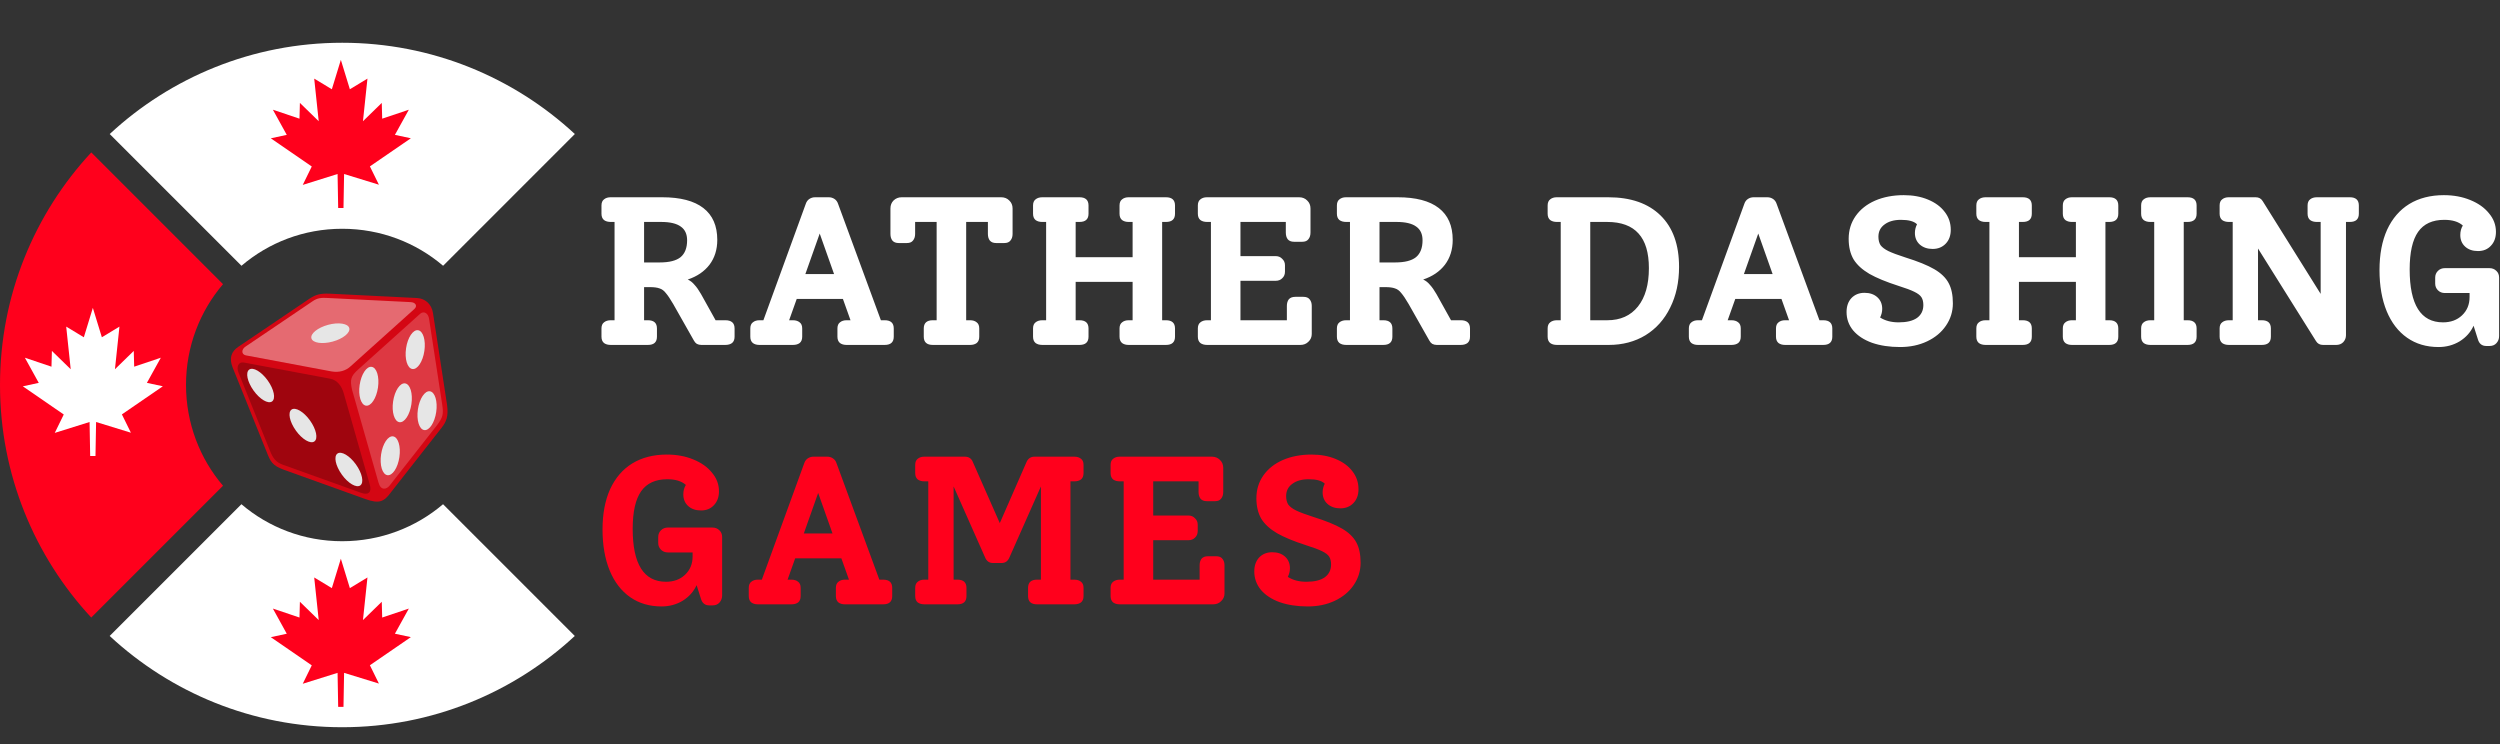 <?xml version="1.0" encoding="UTF-8"?>
<svg xmlns="http://www.w3.org/2000/svg" width="877" height="261" viewBox="0 0 877 261" fill="none">
  <rect x="0" y="0" width="877" height="261" fill="#333333" stroke="none"/>
  <path fill-rule="evenodd" clip-rule="evenodd" d="M32.016 216.637C12.161 195.24 0 166.549 0 135.031C0 103.513 12.161 74.871 32.016 53.473L78.233 99.69C70.12 109.2 65.253 121.553 65.253 135.031C65.253 148.509 70.12 160.895 78.233 170.405L32.016 216.621V216.637ZM54.875 135.031V143.69C52.787 141.328 50.088 138.822 45.044 137.088C47.678 139.369 49.012 143.047 48 146.646C46.683 151.61 41.526 154.565 36.562 153.248C31.598 151.931 28.594 146.774 29.912 141.826L30.088 141.232L29.687 141.634C26.04 145.28 20.08 145.28 16.434 141.634C12.787 137.987 12.787 132.027 16.434 128.429C20.08 124.782 26.04 124.782 29.687 128.429L30.088 128.847L29.912 128.252C28.594 123.288 31.598 118.148 36.562 116.815C41.526 115.449 46.666 118.453 48 123.417C48.996 127.015 47.678 130.71 45.044 132.975C50.104 131.24 52.787 128.734 54.875 126.373V135.031Z" fill="#FF001C"></path>
  <path fill-rule="evenodd" clip-rule="evenodd" d="M201.637 223.095C180.239 242.951 151.549 255.111 120.031 255.111C88.513 255.111 59.87 242.951 38.473 223.095L84.689 176.879C94.199 184.991 106.553 189.859 120.031 189.859C133.508 189.859 145.894 184.991 155.42 176.879L201.637 223.095ZM99.501 220.782C110.023 225.248 116.898 229.714 120.031 236.348C123.211 229.698 130.055 225.232 140.609 220.782C130.039 216.364 123.211 211.899 120.031 205.248C116.898 211.899 110.007 216.364 99.501 220.782Z" fill="white"></path>
  <path fill-rule="evenodd" clip-rule="evenodd" d="M38.492 47.016C59.89 27.161 88.58 15 120.05 15C151.52 15 180.243 27.161 201.656 47.016L155.44 93.233C145.93 85.12 133.576 80.253 120.05 80.253C106.524 80.253 94.235 85.12 84.709 93.233L38.492 47.016ZM131.102 52.976C135.102 54.984 137.11 56.976 137.11 60.992C137.11 65.409 133.512 69.008 129.094 69.008C121.078 69.008 113.062 60.992 105.046 52.976C113.062 44.96 121.078 36.944 129.094 36.944C133.512 36.944 137.11 40.542 137.11 44.96C137.11 48.96 135.102 50.968 131.102 52.976Z" fill="white"></path>
  <rect x="94.734" y="24.427" width="48.905" height="50.084" fill="white"></rect>
  <rect x="94.734" y="195.89" width="48.905" height="50.084" fill="white"></rect>
  <rect x="8.709" y="109.864" width="48.905" height="50.084" fill="#FF001C"></rect>
  <path d="M138.532 47.311L143.42 38.485L134.072 41.631L133.924 36.101L127.324 42.525L128.904 27.573L122.732 31.316L119.572 21L116.412 31.316L110.224 27.573L111.804 42.525L105.204 36.101L105.056 41.631L95.724 38.485L100.596 47.311L95 48.519L109.368 58.404L106.208 64.862L118.42 61.037L118.634 72.976H120.494L120.708 61.037L132.92 64.796L129.76 58.371L144.128 48.503L138.532 47.311Z" fill="#FF001C"></path>
  <path d="M51.532 134.311L56.42 125.485L47.072 128.631L46.923 123.101L40.324 129.525L41.904 114.574L35.732 118.316L32.572 108L29.412 118.316L23.224 114.574L24.804 129.525L18.204 123.101L18.056 128.631L8.724 125.485L13.596 134.311L8 135.519L22.368 145.405L19.208 151.862L31.42 148.037L31.634 159.976H33.494L33.708 148.037L45.92 151.796L42.76 145.371L57.128 135.503L51.532 134.311Z" fill="white"></path>
  <path d="M138.532 222.311L143.42 213.485L134.072 216.631L133.924 211.101L127.324 217.525L128.904 202.574L122.732 206.316L119.572 196L116.412 206.316L110.224 202.574L111.804 217.525L105.204 211.101L105.056 216.631L95.724 213.485L100.596 222.311L95 223.519L109.368 233.405L106.208 239.862L118.42 236.037L118.634 247.976H120.494L120.708 236.037L132.92 239.796L129.76 233.371L144.128 223.503L138.532 222.311Z" fill="#FF001C"></path>
  <path d="M254.434 112.342C256.605 112.342 257.69 113.304 257.69 115.228V118.114C257.69 119.101 257.394 119.841 256.802 120.334C256.21 120.778 255.421 121 254.434 121H245.998C245.455 121 244.937 120.877 244.444 120.63C244 120.334 243.655 119.939 243.408 119.446L236.156 106.644C235.12 104.868 234.257 103.585 233.566 102.796C232.925 101.957 232.185 101.415 231.346 101.168C230.557 100.872 229.447 100.724 228.016 100.724H225.944V112.342H227.276C229.397 112.342 230.458 113.304 230.458 115.228V118.114C230.458 120.038 229.397 121 227.276 121H214.252C213.265 121 212.476 120.778 211.884 120.334C211.292 119.841 210.996 119.101 210.996 118.114V115.228C210.996 114.241 211.292 113.526 211.884 113.082C212.476 112.589 213.265 112.342 214.252 112.342H215.584V77.858H214.252C213.265 77.858 212.476 77.636 211.884 77.192C211.292 76.699 210.996 75.959 210.996 74.972V72.086C210.996 71.099 211.292 70.384 211.884 69.94C212.476 69.447 213.241 69.2 214.178 69.2H232.308C238.672 69.2 243.482 70.458 246.738 72.974C249.994 75.49 251.622 79.215 251.622 84.148C251.622 87.552 250.709 90.463 248.884 92.88C247.059 95.248 244.518 96.975 241.262 98.06C242.15 98.455 242.939 99.071 243.63 99.91C244.37 100.699 245.135 101.785 245.924 103.166L251.03 112.342H254.434ZM231.42 92.066C234.775 92.066 237.217 91.449 238.746 90.216C240.275 88.933 241.04 86.96 241.04 84.296C241.04 82.125 240.3 80.522 238.82 79.486C237.34 78.401 235.046 77.858 231.938 77.858H225.944V92.066H231.42ZM310.347 112.342C312.469 112.342 313.529 113.304 313.529 115.228V118.114C313.529 120.038 312.469 121 310.347 121H296.953C296.016 121 295.251 120.778 294.659 120.334C294.067 119.841 293.771 119.101 293.771 118.114V115.228C293.771 114.241 294.067 113.526 294.659 113.082C295.251 112.589 296.016 112.342 296.953 112.342H298.359L295.695 104.868H279.489L276.825 112.342H278.157C279.144 112.342 279.933 112.589 280.525 113.082C281.117 113.526 281.413 114.241 281.413 115.228V118.114C281.413 119.101 281.117 119.841 280.525 120.334C279.933 120.778 279.144 121 278.157 121H266.391C265.454 121 264.689 120.778 264.097 120.334C263.505 119.841 263.209 119.101 263.209 118.114V115.228C263.209 114.241 263.505 113.526 264.097 113.082C264.689 112.589 265.454 112.342 266.391 112.342H267.797L282.671 71.494C282.918 70.754 283.337 70.187 283.929 69.792C284.521 69.397 285.187 69.2 285.927 69.2H290.737C291.477 69.2 292.143 69.397 292.735 69.792C293.327 70.187 293.747 70.754 293.993 71.494L309.015 112.342H310.347ZM292.587 96.136L287.555 81.928L282.523 96.136H292.587ZM351.217 69.2C352.352 69.2 353.289 69.57 354.029 70.31C354.819 71.05 355.213 71.987 355.213 73.122V82.076C355.213 83.013 354.967 83.778 354.473 84.37C354.029 84.962 353.314 85.258 352.327 85.258H349.441C348.455 85.258 347.715 84.962 347.221 84.37C346.777 83.778 346.555 83.013 346.555 82.076V77.858H338.933V112.342H340.339C341.277 112.342 342.041 112.589 342.633 113.082C343.225 113.526 343.521 114.241 343.521 115.228V118.114C343.521 119.101 343.225 119.841 342.633 120.334C342.041 120.778 341.277 121 340.339 121H327.241C325.12 121 324.059 120.038 324.059 118.114V115.228C324.059 113.304 325.12 112.342 327.241 112.342H328.573V77.858H321.025V82.076C321.025 83.013 320.779 83.778 320.285 84.37C319.841 84.962 319.126 85.258 318.139 85.258H315.253C314.267 85.258 313.527 84.962 313.033 84.37C312.589 83.778 312.367 83.013 312.367 82.076V73.122C312.367 71.987 312.737 71.05 313.477 70.31C314.267 69.57 315.204 69.2 316.289 69.2H351.217ZM407.68 77.858V112.342H409.012C411.134 112.342 412.194 113.304 412.194 115.228V118.114C412.194 120.038 411.134 121 409.012 121H395.914C394.977 121 394.212 120.778 393.62 120.334C393.028 119.841 392.732 119.101 392.732 118.114V115.228C392.732 114.241 393.028 113.526 393.62 113.082C394.212 112.589 394.977 112.342 395.914 112.342H397.32V98.874H377.34V112.342H378.672C380.794 112.342 381.854 113.304 381.854 115.228V118.114C381.854 120.038 380.794 121 378.672 121H365.648C364.662 121 363.872 120.778 363.28 120.334C362.688 119.841 362.392 119.101 362.392 118.114V115.228C362.392 114.241 362.688 113.526 363.28 113.082C363.872 112.589 364.662 112.342 365.648 112.342H366.98V77.858H365.574C364.637 77.858 363.872 77.636 363.28 77.192C362.688 76.699 362.392 75.959 362.392 74.972V72.086C362.392 71.099 362.688 70.384 363.28 69.94C363.872 69.447 364.662 69.2 365.648 69.2H378.672C380.794 69.2 381.854 70.162 381.854 72.086V74.972C381.854 76.896 380.794 77.858 378.672 77.858H377.34V90.216H397.32V77.858H395.914C394.977 77.858 394.212 77.636 393.62 77.192C393.028 76.699 392.732 75.959 392.732 74.972V72.086C392.732 71.099 393.028 70.384 393.62 69.94C394.212 69.447 394.977 69.2 395.914 69.2H409.012C411.134 69.2 412.194 70.162 412.194 72.086V74.972C412.194 76.896 411.134 77.858 409.012 77.858H407.68ZM457.205 104.128C458.241 104.128 458.981 104.424 459.425 105.016C459.918 105.608 460.165 106.373 460.165 107.31V117.152C460.165 118.237 459.77 119.15 458.981 119.89C458.241 120.63 457.304 121 456.169 121H423.461C422.474 121 421.685 120.778 421.093 120.334C420.501 119.841 420.205 119.101 420.205 118.114V115.228C420.205 114.241 420.501 113.526 421.093 113.082C421.685 112.589 422.474 112.342 423.461 112.342H424.793V77.858H423.461C422.474 77.858 421.685 77.636 421.093 77.192C420.501 76.699 420.205 75.959 420.205 74.972V72.086C420.205 71.099 420.501 70.384 421.093 69.94C421.685 69.447 422.45 69.2 423.387 69.2H455.725C456.86 69.2 457.797 69.57 458.537 70.31C459.326 71.05 459.721 71.987 459.721 73.122V81.558C459.721 82.545 459.474 83.334 458.981 83.926C458.537 84.518 457.822 84.814 456.835 84.814H453.949C452.962 84.814 452.222 84.518 451.729 83.926C451.285 83.334 451.063 82.545 451.063 81.558V77.858H435.153V89.846H447.511C448.448 89.846 449.213 90.167 449.805 90.808C450.446 91.4 450.767 92.14 450.767 93.028V95.322C450.767 96.259 450.446 97.024 449.805 97.616C449.213 98.208 448.448 98.504 447.511 98.504H435.153V112.342H451.433V107.31C451.433 106.373 451.655 105.608 452.099 105.016C452.592 104.424 453.357 104.128 454.393 104.128H457.205ZM512.422 112.342C514.593 112.342 515.678 113.304 515.678 115.228V118.114C515.678 119.101 515.382 119.841 514.79 120.334C514.198 120.778 513.409 121 512.422 121H503.986C503.444 121 502.926 120.877 502.432 120.63C501.988 120.334 501.643 119.939 501.396 119.446L494.144 106.644C493.108 104.868 492.245 103.585 491.554 102.796C490.913 101.957 490.173 101.415 489.334 101.168C488.545 100.872 487.435 100.724 486.004 100.724H483.932V112.342H485.264C487.386 112.342 488.446 113.304 488.446 115.228V118.114C488.446 120.038 487.386 121 485.264 121H472.24C471.254 121 470.464 120.778 469.872 120.334C469.28 119.841 468.984 119.101 468.984 118.114V115.228C468.984 114.241 469.28 113.526 469.872 113.082C470.464 112.589 471.254 112.342 472.24 112.342H473.572V77.858H472.24C471.254 77.858 470.464 77.636 469.872 77.192C469.28 76.699 468.984 75.959 468.984 74.972V72.086C468.984 71.099 469.28 70.384 469.872 69.94C470.464 69.447 471.229 69.2 472.166 69.2H490.296C496.66 69.2 501.47 70.458 504.726 72.974C507.982 75.49 509.61 79.215 509.61 84.148C509.61 87.552 508.698 90.463 506.872 92.88C505.047 95.248 502.506 96.975 499.25 98.06C500.138 98.455 500.928 99.071 501.618 99.91C502.358 100.699 503.123 101.785 503.912 103.166L509.018 112.342H512.422ZM489.408 92.066C492.763 92.066 495.205 91.449 496.734 90.216C498.264 88.933 499.028 86.96 499.028 84.296C499.028 82.125 498.288 80.522 496.808 79.486C495.328 78.401 493.034 77.858 489.926 77.858H483.932V92.066H489.408ZM564.15 69.2C572.043 69.2 578.161 71.321 582.502 75.564C586.843 79.807 589.014 85.825 589.014 93.62C589.014 98.997 587.978 103.758 585.906 107.902C583.883 112.046 580.997 115.277 577.248 117.596C573.499 119.865 569.207 121 564.372 121H546.168C545.181 121 544.392 120.778 543.8 120.334C543.208 119.841 542.912 119.101 542.912 118.114V115.228C542.912 114.241 543.208 113.526 543.8 113.082C544.392 112.589 545.181 112.342 546.168 112.342H547.5V77.858H546.168C545.181 77.858 544.392 77.636 543.8 77.192C543.208 76.699 542.912 75.959 542.912 74.972V72.086C542.912 71.099 543.208 70.384 543.8 69.94C544.392 69.447 545.157 69.2 546.094 69.2H564.15ZM563.854 112.342C568.442 112.342 572.019 110.739 574.584 107.532C577.149 104.325 578.432 99.836 578.432 94.064C578.432 88.637 577.223 84.592 574.806 81.928C572.389 79.215 568.713 77.858 563.78 77.858H557.86V112.342H563.854ZM639.59 112.342C641.711 112.342 642.772 113.304 642.772 115.228V118.114C642.772 120.038 641.711 121 639.59 121H626.196C625.258 121 624.494 120.778 623.902 120.334C623.31 119.841 623.014 119.101 623.014 118.114V115.228C623.014 114.241 623.31 113.526 623.902 113.082C624.494 112.589 625.258 112.342 626.196 112.342H627.602L624.938 104.868H608.732L606.068 112.342H607.4C608.386 112.342 609.176 112.589 609.768 113.082C610.36 113.526 610.656 114.241 610.656 115.228V118.114C610.656 119.101 610.36 119.841 609.768 120.334C609.176 120.778 608.386 121 607.4 121H595.634C594.696 121 593.932 120.778 593.34 120.334C592.748 119.841 592.452 119.101 592.452 118.114V115.228C592.452 114.241 592.748 113.526 593.34 113.082C593.932 112.589 594.696 112.342 595.634 112.342H597.04L611.914 71.494C612.16 70.754 612.58 70.187 613.172 69.792C613.764 69.397 614.43 69.2 615.17 69.2H619.98C620.72 69.2 621.386 69.397 621.978 69.792C622.57 70.187 622.989 70.754 623.236 71.494L638.258 112.342H639.59ZM621.83 96.136L616.798 81.928L611.766 96.136H621.83ZM668.345 90.29C672.785 91.671 676.189 93.053 678.557 94.434C680.925 95.815 682.602 97.443 683.589 99.318C684.576 101.143 685.069 103.511 685.069 106.422C685.069 109.283 684.255 111.898 682.627 114.266C681.048 116.585 678.853 118.41 676.041 119.742C673.229 121.074 670.072 121.74 666.569 121.74C662.869 121.74 659.588 121.247 656.727 120.26C653.866 119.224 651.646 117.769 650.067 115.894C648.538 114.019 647.773 111.873 647.773 109.456C647.773 107.433 648.34 105.805 649.475 104.572C650.659 103.339 652.188 102.722 654.063 102.722C655.938 102.722 657.442 103.24 658.577 104.276C659.712 105.312 660.279 106.669 660.279 108.346C660.279 109.382 660.032 110.393 659.539 111.38C661.315 112.515 663.486 113.082 666.051 113.082C668.863 113.082 671.009 112.564 672.489 111.528C673.969 110.443 674.709 108.938 674.709 107.014C674.709 105.879 674.487 104.967 674.043 104.276C673.599 103.585 672.76 102.944 671.527 102.352C670.343 101.76 668.493 101.069 665.977 100.28C661.685 98.899 658.281 97.493 655.765 96.062C653.249 94.582 651.399 92.88 650.215 90.956C649.08 88.983 648.513 86.59 648.513 83.778C648.513 80.769 649.327 78.105 650.955 75.786C652.583 73.467 654.852 71.667 657.763 70.384C660.723 69.101 664.078 68.46 667.827 68.46C671.034 68.46 673.87 68.978 676.337 70.014C678.853 71.05 680.802 72.481 682.183 74.306C683.614 76.131 684.329 78.228 684.329 80.596C684.329 82.619 683.737 84.247 682.553 85.48C681.369 86.713 679.84 87.33 677.965 87.33C676.14 87.33 674.635 86.812 673.451 85.776C672.316 84.74 671.749 83.383 671.749 81.706C671.749 80.67 671.996 79.659 672.489 78.672C671.453 77.636 669.578 77.118 666.865 77.118C664.448 77.118 662.524 77.661 661.093 78.746C659.662 79.782 658.947 81.213 658.947 83.038C658.947 84.222 659.194 85.209 659.687 85.998C660.23 86.738 661.142 87.429 662.425 88.07C663.757 88.711 665.73 89.451 668.345 90.29ZM738.585 77.858V112.342H739.917C742.038 112.342 743.099 113.304 743.099 115.228V118.114C743.099 120.038 742.038 121 739.917 121H726.819C725.881 121 725.117 120.778 724.525 120.334C723.933 119.841 723.637 119.101 723.637 118.114V115.228C723.637 114.241 723.933 113.526 724.525 113.082C725.117 112.589 725.881 112.342 726.819 112.342H728.225V98.874H708.245V112.342H709.577C711.698 112.342 712.759 113.304 712.759 115.228V118.114C712.759 120.038 711.698 121 709.577 121H696.553C695.566 121 694.777 120.778 694.185 120.334C693.593 119.841 693.297 119.101 693.297 118.114V115.228C693.297 114.241 693.593 113.526 694.185 113.082C694.777 112.589 695.566 112.342 696.553 112.342H697.885V77.858H696.479C695.541 77.858 694.777 77.636 694.185 77.192C693.593 76.699 693.297 75.959 693.297 74.972V72.086C693.297 71.099 693.593 70.384 694.185 69.94C694.777 69.447 695.566 69.2 696.553 69.2H709.577C711.698 69.2 712.759 70.162 712.759 72.086V74.972C712.759 76.896 711.698 77.858 709.577 77.858H708.245V90.216H728.225V77.858H726.819C725.881 77.858 725.117 77.636 724.525 77.192C723.933 76.699 723.637 75.959 723.637 74.972V72.086C723.637 71.099 723.933 70.384 724.525 69.94C725.117 69.447 725.881 69.2 726.819 69.2H739.917C742.038 69.2 743.099 70.162 743.099 72.086V74.972C743.099 76.896 742.038 77.858 739.917 77.858H738.585ZM754.365 121C753.379 121 752.589 120.778 751.997 120.334C751.405 119.841 751.109 119.101 751.109 118.114V115.228C751.109 114.241 751.405 113.526 751.997 113.082C752.589 112.589 753.379 112.342 754.365 112.342H755.697V77.858H754.291C753.354 77.858 752.589 77.636 751.997 77.192C751.405 76.699 751.109 75.959 751.109 74.972V72.086C751.109 71.099 751.405 70.384 751.997 69.94C752.589 69.447 753.379 69.2 754.365 69.2H767.389C769.511 69.2 770.571 70.162 770.571 72.086V74.972C770.571 76.896 769.511 77.858 767.389 77.858H766.057V112.342H767.389C769.511 112.342 770.571 113.304 770.571 115.228V118.114C770.571 120.038 769.511 121 767.389 121H754.365ZM824.3 69.2C826.422 69.2 827.482 70.162 827.482 72.086V74.972C827.482 76.896 826.422 77.858 824.3 77.858H822.968V117.596C822.968 118.533 822.648 119.347 822.006 120.038C821.365 120.679 820.551 121 819.564 121H814.902C813.817 121 813.003 120.556 812.46 119.668L792.11 87.182V112.342H793.442C795.564 112.342 796.624 113.304 796.624 115.228V118.114C796.624 120.038 795.564 121 793.442 121H781.898C780.912 121 780.122 120.778 779.53 120.334C778.938 119.841 778.642 119.101 778.642 118.114V115.228C778.642 114.241 778.938 113.526 779.53 113.082C780.122 112.589 780.912 112.342 781.898 112.342H783.23V77.858H781.898C780.912 77.858 780.122 77.636 779.53 77.192C778.938 76.699 778.642 75.959 778.642 74.972V72.086C778.642 71.099 778.938 70.384 779.53 69.94C780.122 69.447 780.887 69.2 781.824 69.2H791.296C792.382 69.2 793.196 69.644 793.738 70.532L814.088 103.092V77.858H812.756C811.77 77.858 810.98 77.636 810.388 77.192C809.796 76.699 809.5 75.959 809.5 74.972V72.086C809.5 71.099 809.796 70.384 810.388 69.94C810.98 69.447 811.77 69.2 812.756 69.2H824.3ZM873.283 94.064C874.27 94.064 875.084 94.385 875.725 95.026C876.367 95.618 876.687 96.407 876.687 97.394V117.892C876.687 118.879 876.367 119.717 875.725 120.408C875.133 121.049 874.344 121.37 873.357 121.37H872.173C870.644 121.37 869.657 120.556 869.213 118.928L867.733 114.266C866.697 116.535 865.069 118.361 862.849 119.742C860.629 121.074 858.163 121.74 855.449 121.74C851.207 121.74 847.531 120.655 844.423 118.484C841.315 116.313 838.923 113.205 837.245 109.16C835.568 105.065 834.729 100.255 834.729 94.73C834.729 89.254 835.617 84.543 837.393 80.596C839.219 76.649 841.809 73.64 845.163 71.568C848.567 69.496 852.613 68.46 857.299 68.46C860.703 68.46 863.787 69.027 866.549 70.162C869.361 71.297 871.557 72.851 873.135 74.824C874.763 76.748 875.577 78.919 875.577 81.336C875.577 83.359 874.985 84.987 873.801 86.22C872.667 87.453 871.162 88.07 869.287 88.07C867.413 88.07 865.908 87.552 864.773 86.516C863.639 85.48 863.071 84.123 863.071 82.446C863.071 81.163 863.367 80.053 863.959 79.116C862.479 77.784 860.309 77.118 857.447 77.118C853.303 77.118 850.245 78.524 848.271 81.336C846.298 84.148 845.311 88.539 845.311 94.508C845.311 106.891 849.209 113.082 857.003 113.082C859.717 113.082 861.937 112.268 863.663 110.64C865.439 108.963 866.327 106.817 866.327 104.202V102.796H857.669C856.683 102.796 855.869 102.475 855.227 101.834C854.586 101.193 854.265 100.403 854.265 99.466V97.394C854.265 96.457 854.586 95.667 855.227 95.026C855.869 94.385 856.683 94.064 857.669 94.064H873.283Z" fill="white"></path>
  <path d="M249.92 185.064C250.907 185.064 251.721 185.385 252.362 186.026C253.003 186.618 253.324 187.407 253.324 188.394V208.892C253.324 209.879 253.003 210.717 252.362 211.408C251.77 212.049 250.981 212.37 249.994 212.37H248.81C247.281 212.37 246.294 211.556 245.85 209.928L244.37 205.266C243.334 207.535 241.706 209.361 239.486 210.742C237.266 212.074 234.799 212.74 232.086 212.74C227.843 212.74 224.168 211.655 221.06 209.484C217.952 207.313 215.559 204.205 213.882 200.16C212.205 196.065 211.366 191.255 211.366 185.73C211.366 180.254 212.254 175.543 214.03 171.596C215.855 167.649 218.445 164.64 221.8 162.568C225.204 160.496 229.249 159.46 233.936 159.46C237.34 159.46 240.423 160.027 243.186 161.162C245.998 162.297 248.193 163.851 249.772 165.824C251.4 167.748 252.214 169.919 252.214 172.336C252.214 174.359 251.622 175.987 250.438 177.22C249.303 178.453 247.799 179.07 245.924 179.07C244.049 179.07 242.545 178.552 241.41 177.516C240.275 176.48 239.708 175.123 239.708 173.446C239.708 172.163 240.004 171.053 240.596 170.116C239.116 168.784 236.945 168.118 234.084 168.118C229.94 168.118 226.881 169.524 224.908 172.336C222.935 175.148 221.948 179.539 221.948 185.508C221.948 197.891 225.845 204.082 233.64 204.082C236.353 204.082 238.573 203.268 240.3 201.64C242.076 199.963 242.964 197.817 242.964 195.202V193.796H234.306C233.319 193.796 232.505 193.475 231.864 192.834C231.223 192.193 230.902 191.403 230.902 190.466V188.394C230.902 187.457 231.223 186.667 231.864 186.026C232.505 185.385 233.319 185.064 234.306 185.064H249.92ZM309.804 203.342C311.925 203.342 312.986 204.304 312.986 206.228V209.114C312.986 211.038 311.925 212 309.804 212H296.41C295.473 212 294.708 211.778 294.116 211.334C293.524 210.841 293.228 210.101 293.228 209.114V206.228C293.228 205.241 293.524 204.526 294.116 204.082C294.708 203.589 295.473 203.342 296.41 203.342H297.816L295.152 195.868H278.946L276.282 203.342H277.614C278.601 203.342 279.39 203.589 279.982 204.082C280.574 204.526 280.87 205.241 280.87 206.228V209.114C280.87 210.101 280.574 210.841 279.982 211.334C279.39 211.778 278.601 212 277.614 212H265.848C264.911 212 264.146 211.778 263.554 211.334C262.962 210.841 262.666 210.101 262.666 209.114V206.228C262.666 205.241 262.962 204.526 263.554 204.082C264.146 203.589 264.911 203.342 265.848 203.342H267.254L282.128 162.494C282.375 161.754 282.794 161.187 283.386 160.792C283.978 160.397 284.644 160.2 285.384 160.2H290.194C290.934 160.2 291.6 160.397 292.192 160.792C292.784 161.187 293.203 161.754 293.45 162.494L308.472 203.342H309.804ZM292.044 187.136L287.012 172.928L281.98 187.136H292.044ZM375.518 168.858V203.342H376.85C377.836 203.342 378.626 203.589 379.218 204.082C379.81 204.526 380.106 205.241 380.106 206.228V209.114C380.106 210.101 379.81 210.841 379.218 211.334C378.626 211.778 377.836 212 376.85 212H363.826C361.704 212 360.644 211.038 360.644 209.114V206.228C360.644 204.304 361.704 203.342 363.826 203.342H365.158V170.634L354.132 195.498C353.589 196.83 352.676 197.496 351.394 197.496H348.286C347.003 197.496 346.09 196.83 345.548 195.498L334.522 170.634V203.342H335.854C337.975 203.342 339.036 204.304 339.036 206.228V209.114C339.036 211.038 337.975 212 335.854 212H324.31C323.323 212 322.534 211.778 321.942 211.334C321.35 210.841 321.054 210.101 321.054 209.114V206.228C321.054 205.241 321.35 204.526 321.942 204.082C322.534 203.589 323.323 203.342 324.31 203.342H325.642V168.858H324.31C323.323 168.858 322.534 168.636 321.942 168.192C321.35 167.699 321.054 166.959 321.054 165.972V163.086C321.054 162.099 321.35 161.384 321.942 160.94C322.534 160.447 323.298 160.2 324.236 160.2H338.444C339.874 160.2 340.836 160.866 341.33 162.198L350.728 183.51L360.052 162.198C360.594 160.866 361.556 160.2 362.938 160.2H376.85C377.836 160.2 378.626 160.447 379.218 160.94C379.81 161.384 380.106 162.099 380.106 163.086V165.972C380.106 166.959 379.81 167.699 379.218 168.192C378.626 168.636 377.836 168.858 376.85 168.858H375.518ZM426.596 195.128C427.632 195.128 428.372 195.424 428.816 196.016C429.309 196.608 429.556 197.373 429.556 198.31V208.152C429.556 209.237 429.161 210.15 428.372 210.89C427.632 211.63 426.695 212 425.56 212H392.852C391.865 212 391.076 211.778 390.484 211.334C389.892 210.841 389.596 210.101 389.596 209.114V206.228C389.596 205.241 389.892 204.526 390.484 204.082C391.076 203.589 391.865 203.342 392.852 203.342H394.184V168.858H392.852C391.865 168.858 391.076 168.636 390.484 168.192C389.892 167.699 389.596 166.959 389.596 165.972V163.086C389.596 162.099 389.892 161.384 390.484 160.94C391.076 160.447 391.841 160.2 392.778 160.2H425.116C426.251 160.2 427.188 160.57 427.928 161.31C428.717 162.05 429.112 162.987 429.112 164.122V172.558C429.112 173.545 428.865 174.334 428.372 174.926C427.928 175.518 427.213 175.814 426.226 175.814H423.34C422.353 175.814 421.613 175.518 421.12 174.926C420.676 174.334 420.454 173.545 420.454 172.558V168.858H404.544V180.846H416.902C417.839 180.846 418.604 181.167 419.196 181.808C419.837 182.4 420.158 183.14 420.158 184.028V186.322C420.158 187.259 419.837 188.024 419.196 188.616C418.604 189.208 417.839 189.504 416.902 189.504H404.544V203.342H420.824V198.31C420.824 197.373 421.046 196.608 421.49 196.016C421.983 195.424 422.748 195.128 423.784 195.128H426.596ZM460.575 181.29C465.015 182.671 468.419 184.053 470.787 185.434C473.155 186.815 474.833 188.443 475.819 190.318C476.806 192.143 477.299 194.511 477.299 197.422C477.299 200.283 476.485 202.898 474.857 205.266C473.279 207.585 471.083 209.41 468.271 210.742C465.459 212.074 462.302 212.74 458.799 212.74C455.099 212.74 451.819 212.247 448.957 211.26C446.096 210.224 443.876 208.769 442.297 206.894C440.768 205.019 440.003 202.873 440.003 200.456C440.003 198.433 440.571 196.805 441.705 195.572C442.889 194.339 444.419 193.722 446.293 193.722C448.168 193.722 449.673 194.24 450.807 195.276C451.942 196.312 452.509 197.669 452.509 199.346C452.509 200.382 452.263 201.393 451.769 202.38C453.545 203.515 455.716 204.082 458.281 204.082C461.093 204.082 463.239 203.564 464.719 202.528C466.199 201.443 466.939 199.938 466.939 198.014C466.939 196.879 466.717 195.967 466.273 195.276C465.829 194.585 464.991 193.944 463.757 193.352C462.573 192.76 460.723 192.069 458.207 191.28C453.915 189.899 450.511 188.493 447.995 187.062C445.479 185.582 443.629 183.88 442.445 181.956C441.311 179.983 440.743 177.59 440.743 174.778C440.743 171.769 441.557 169.105 443.185 166.786C444.813 164.467 447.083 162.667 449.993 161.384C452.953 160.101 456.308 159.46 460.057 159.46C463.264 159.46 466.101 159.978 468.567 161.014C471.083 162.05 473.032 163.481 474.413 165.306C475.844 167.131 476.559 169.228 476.559 171.596C476.559 173.619 475.967 175.247 474.783 176.48C473.599 177.713 472.07 178.33 470.195 178.33C468.37 178.33 466.865 177.812 465.681 176.776C464.547 175.74 463.979 174.383 463.979 172.706C463.979 171.67 464.226 170.659 464.719 169.672C463.683 168.636 461.809 168.118 459.095 168.118C456.678 168.118 454.754 168.661 453.323 169.746C451.893 170.782 451.177 172.213 451.177 174.038C451.177 175.222 451.424 176.209 451.917 176.998C452.46 177.738 453.373 178.429 454.655 179.07C455.987 179.711 457.961 180.451 460.575 181.29Z" fill="#FF001C"></path>
  <path d="M115.578 103.017L146.277 104.545C149.211 104.693 151.423 106.767 151.895 109.818L156.823 141.992C157.396 146.061 156.526 148.008 154.935 150.029L137.195 172.633C134.76 175.97 133.126 176.861 128.129 175.052L99.541 164.782C95.515 163.27 94.921 162.034 93.504 158.448L81.648 129.006C80.237 125.557 81.245 123.255 83.568 121.679L108.57 104.783C110.761 103.335 112.39 102.89 115.583 103.022L115.578 103.017Z" fill="#D40613"></path>
  <path d="M144.018 105.982L115.001 104.534C112.826 104.412 111.409 104.459 109.627 105.701L86.174 121.552C84.667 122.501 84.572 124.316 86.264 124.666L116.295 130.294C118.937 130.756 121.303 130.077 122.995 128.496L145.339 108.417C146.591 107.303 145.737 106.024 144.018 105.987V105.982Z" fill="#E56A71"></path>
  <path d="M126.569 172.85L99.174 163.01C96.792 162.145 95.737 160.729 94.713 158.145L83.7 130.788C82.819 128.645 83.668 126.878 85.472 127.159L115.794 132.846C118.357 133.313 119.874 135.467 120.585 137.981L129.757 170.145C130.431 172.649 129.317 173.858 126.569 172.845V172.85Z" fill="#9F050E"></path>
  <path d="M136.74 170.261L153.413 149.021C155.296 146.48 155.668 145.318 155.116 141.864L150.511 111.812C150.209 109.871 148.702 108.985 147.434 110.035L125.573 129.684C123.17 131.891 122.629 133.069 123.557 136.941L132.777 169.291C133.573 172.139 135.557 171.789 136.745 170.261H136.74Z" fill="#DD3842"></path>
  <path d="M115.09 113.95C111.425 114.947 108.809 117.069 109.25 118.692C109.69 120.316 113.021 120.825 116.687 119.833C120.353 118.836 122.968 116.714 122.528 115.09C122.087 113.467 118.756 112.958 115.09 113.95Z" fill="#E6E6E6"></path>
  <path d="M142.447 122.173C141.896 125.929 142.888 129.186 144.66 129.451C146.431 129.711 148.32 126.878 148.872 123.117C149.423 119.361 148.431 116.104 146.66 115.839C144.888 115.579 142.999 118.412 142.447 122.173Z" fill="#E6E6E6"></path>
  <path d="M137.901 140.825C137.349 144.581 138.341 147.838 140.113 148.103C141.885 148.363 143.773 145.53 144.325 141.769C144.877 138.013 143.885 134.756 142.113 134.491C140.341 134.231 138.452 137.064 137.901 140.825Z" fill="#E6E6E6"></path>
  <path d="M133.684 159.413C133.132 163.169 134.124 166.426 135.896 166.692C137.668 166.951 139.556 164.119 140.108 160.357C140.66 156.602 139.668 153.344 137.896 153.079C136.124 152.814 134.236 155.652 133.684 159.413Z" fill="#E6E6E6"></path>
  <path d="M126.17 135.026C125.618 138.782 126.61 142.04 128.382 142.305C130.154 142.565 132.043 139.732 132.594 135.971C133.146 132.21 132.154 128.958 130.382 128.692C128.61 128.427 126.722 131.265 126.17 135.026Z" fill="#E6E6E6"></path>
  <path d="M146.6 143.594C146.048 147.35 147.04 150.607 148.812 150.872C150.584 151.137 152.472 148.299 153.024 144.538C153.576 140.782 152.584 137.525 150.812 137.26C149.04 137 147.152 139.833 146.6 143.594Z" fill="#E6E6E6"></path>
  <path d="M88.957 137.016C91.17 140.103 94.077 141.806 95.44 140.824C96.803 139.843 96.119 136.549 93.907 133.461C91.695 130.374 88.788 128.671 87.424 129.652C86.056 130.634 86.745 133.928 88.957 137.016Z" fill="#E6E6E6"></path>
  <path d="M119.901 166.474C122.114 169.561 125.021 171.264 126.389 170.283C127.758 169.301 127.068 166.007 124.856 162.92C122.644 159.832 119.737 158.129 118.374 159.111C117.005 160.092 117.695 163.386 119.907 166.474H119.901Z" fill="#E6E6E6"></path>
  <path d="M103.792 151.052C106.004 154.14 108.911 155.843 110.28 154.861C111.649 153.88 110.959 150.586 108.747 147.498C106.535 144.411 103.628 142.708 102.264 143.689C100.896 144.671 101.585 147.965 103.797 151.052H103.792Z" fill="#E6E6E6"></path>
</svg>
